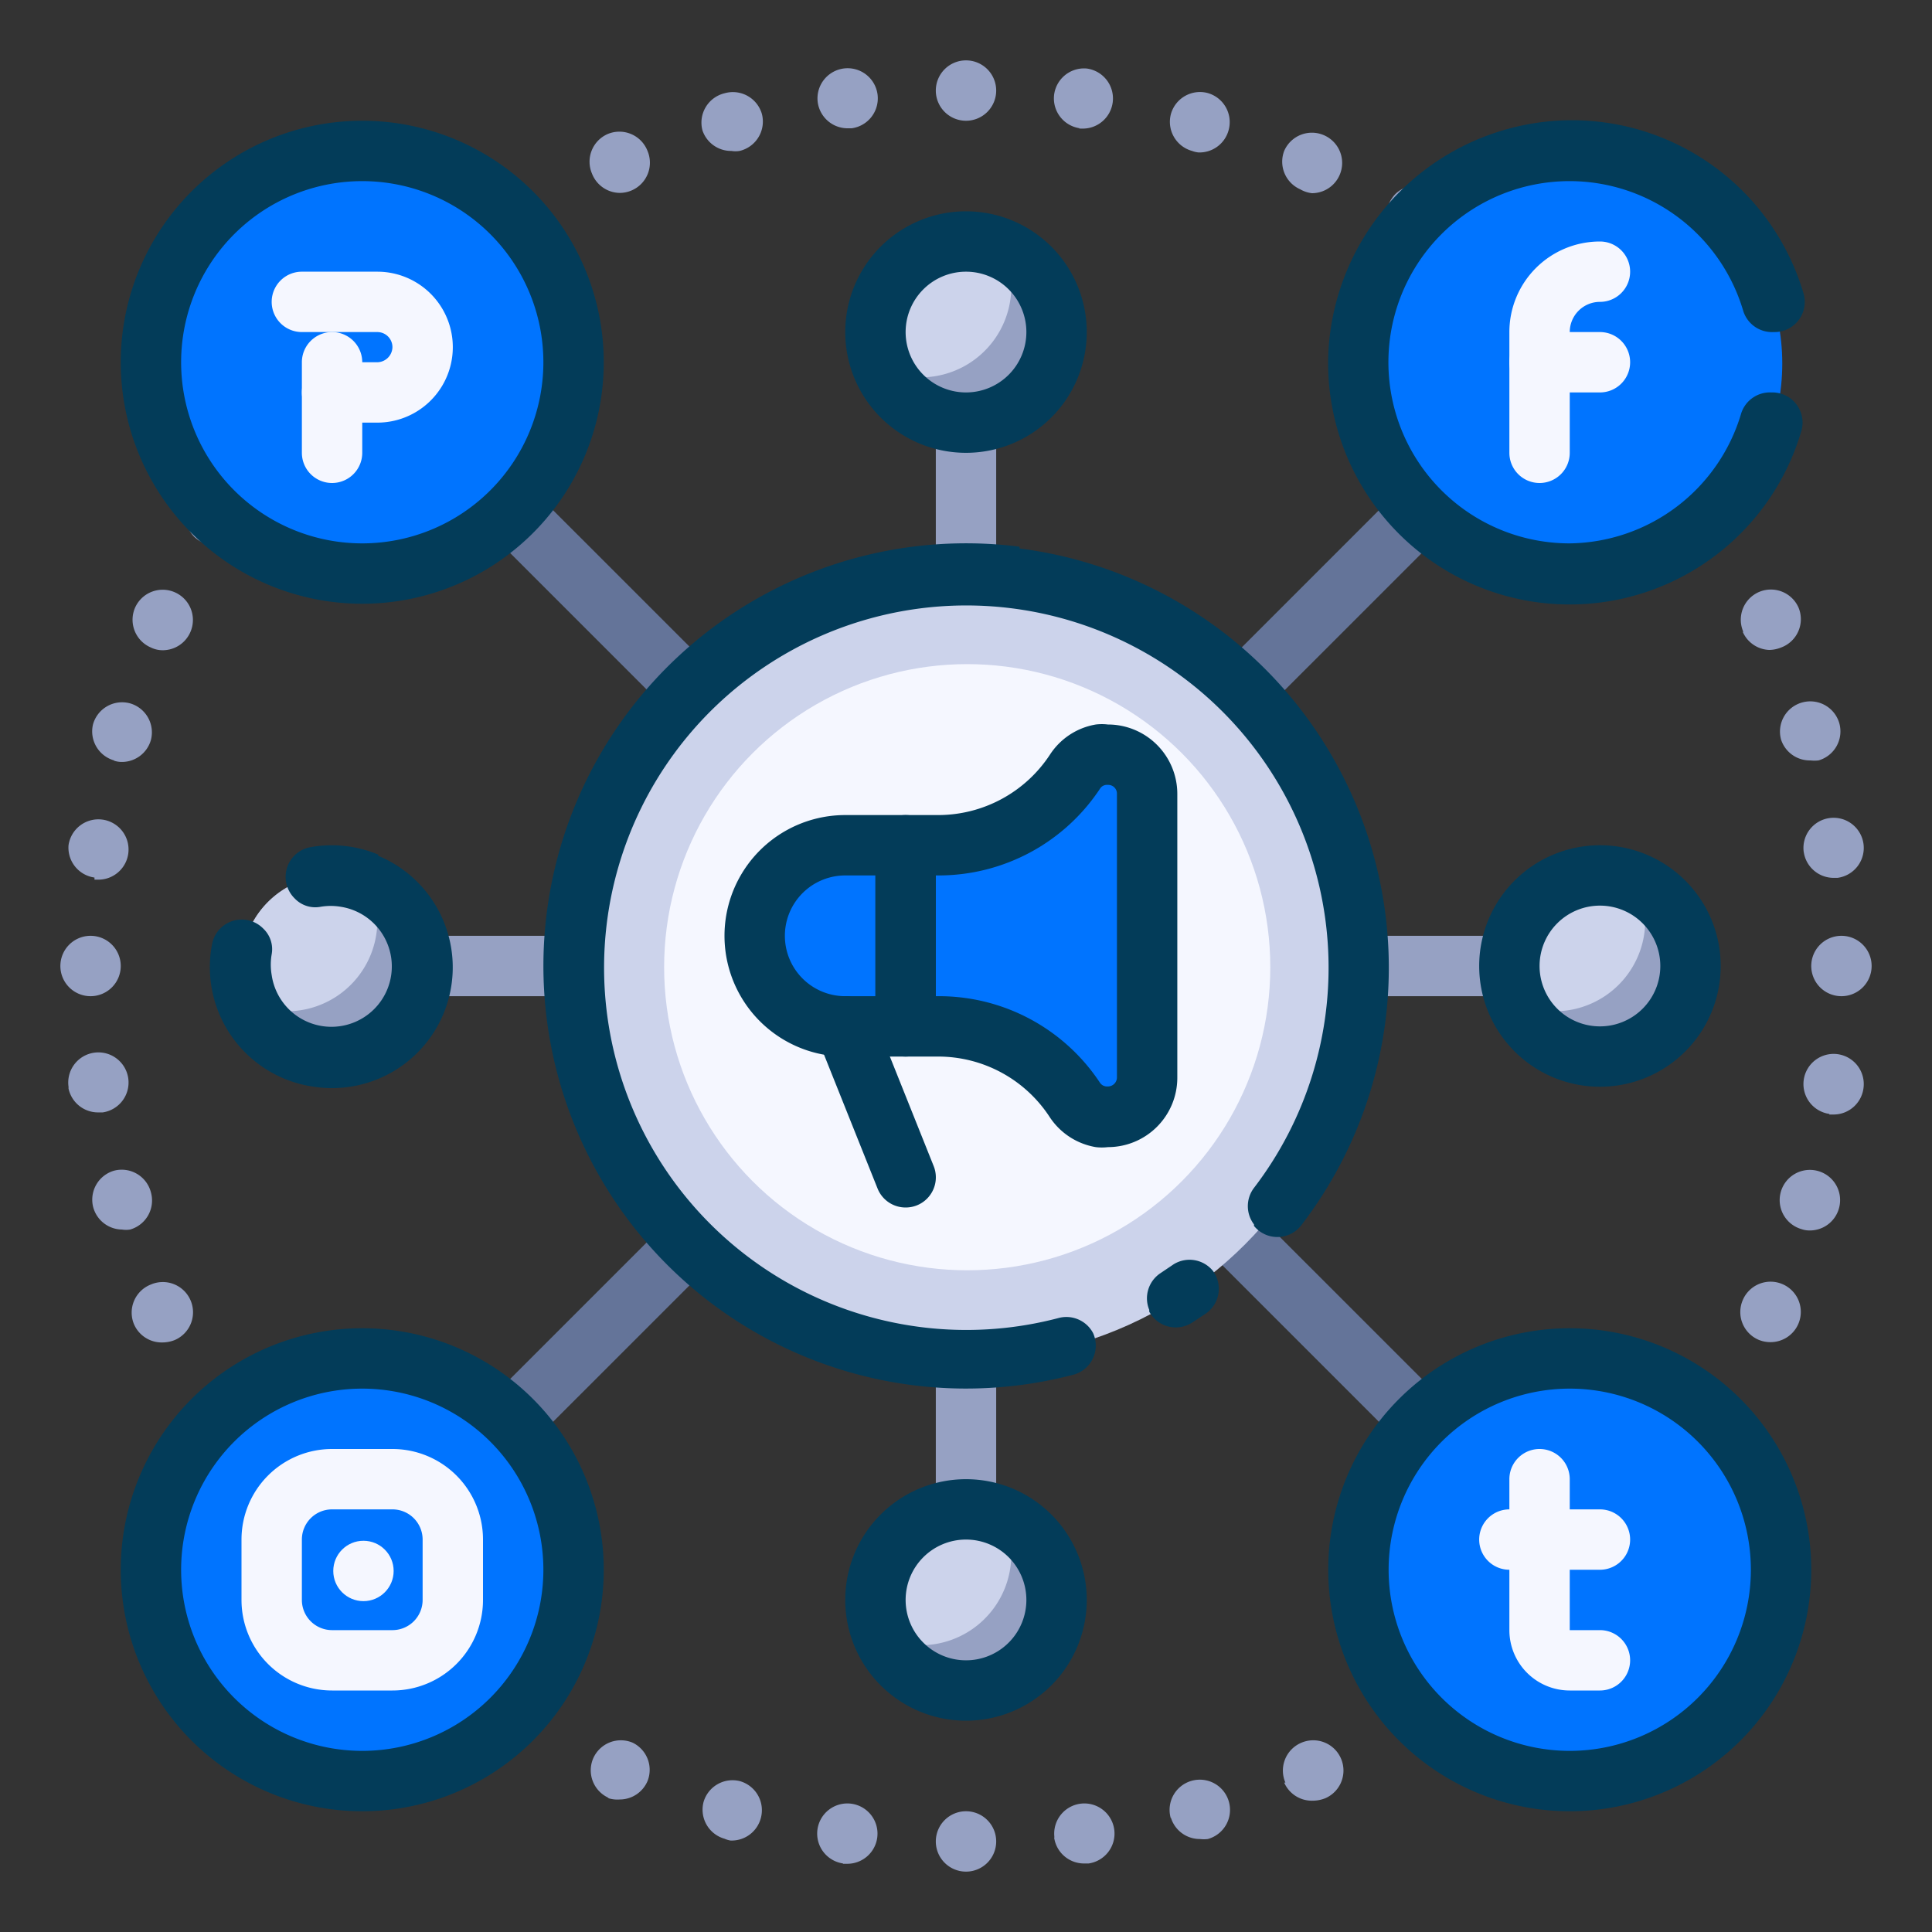 <?xml version="1.0" encoding="UTF-8"?> <svg xmlns="http://www.w3.org/2000/svg" height="512" viewBox="0 0 64 64" width="512"><rect x="0" y="0" width="64" height="64" fill="#333333" stroke="none"/><g id="Social_Media" data-name="Social Media"><g fill="#96a1c3"><path d="m17 8.15a1 1 0 0 1 -1-1 1.05 1.05 0 0 1 .29-.71 1.15 1.15 0 0 1 .33-.21 1 1 0 0 1 1.09.21 1.05 1.05 0 0 1 .29.71 1 1 0 0 1 -.08.38 1.15 1.15 0 0 1 -.21.33 1.15 1.15 0 0 1 -.33.21 1 1 0 0 1 -.38.08z"></path><path d="m19.61 5.75a1 1 0 0 1 .52-1.31 1 1 0 0 1 1.32.56 1 1 0 0 1 -.53 1.31 1 1 0 0 1 -.4.08 1 1 0 0 1 -.91-.64zm23.46.52a1 1 0 0 1 -.53-1.27 1 1 0 0 1 1.32-.52 1 1 0 0 1 .52 1.31 1 1 0 0 1 -.92.61 1 1 0 0 1 -.39-.13zm-19.8-1.95a1 1 0 0 1 .73-1.23 1 1 0 0 1 1.24.69 1 1 0 0 1 -.74 1.22.84.84 0 0 1 -.27 0 1 1 0 0 1 -.96-.68zm16.22.68a1 1 0 0 1 -.7-1.23 1 1 0 0 1 1.21-.69 1 1 0 0 1 .7 1.23 1 1 0 0 1 -1 .74.84.84 0 0 1 -.21-.05zm-12.4-1.6a1 1 0 0 1 .85-1.13 1 1 0 0 1 1.13.86 1 1 0 0 1 -.86 1.12h-.13a1 1 0 0 1 -.99-.85zm8.69.85a1 1 0 0 1 -.86-1.12 1 1 0 0 1 1.08-.86 1 1 0 0 1 .86 1.12 1 1 0 0 1 -1 .87h-.13zm-4.78-1.25a1 1 0 0 1 1-1 1 1 0 0 1 1 1 1 1 0 0 1 -1 1 1 1 0 0 1 -1-1z"></path><path d="m47 8.15a1 1 0 0 1 -.38-.08 1.15 1.15 0 0 1 -.33-.21 1 1 0 0 1 -.29-1.09 1.15 1.15 0 0 1 .21-.33 1 1 0 0 1 1.42 0 1.15 1.15 0 0 1 .21.33 1 1 0 0 1 .08.38 1 1 0 0 1 -.29.71 1.15 1.15 0 0 1 -.33.21 1 1 0 0 1 -.3.08z"></path><path d="m17 57.85a1 1 0 0 1 -.71-.29 1.15 1.15 0 0 1 -.21-.33 1 1 0 0 1 -.08-.38 1 1 0 1 1 2 0 .84.84 0 0 1 -.08.38 1.15 1.15 0 0 1 -.21.33 1 1 0 0 1 -.71.29z"></path><path d="m31 61a1 1 0 0 1 1-1 1 1 0 0 1 1 1 1 1 0 0 1 -1 1 1 1 0 0 1 -1-1zm3.93-.13a1 1 0 0 1 .86-1.12 1 1 0 0 1 1.12.85 1 1 0 0 1 -.85 1.13h-.14a1 1 0 0 1 -1-.86zm-7 .86a1 1 0 0 1 -.85-1.13 1 1 0 0 1 1.12-.85 1 1 0 0 1 .86 1.12 1 1 0 0 1 -1 .87h-.14zm10.85-1.51a1 1 0 0 1 .7-1.23 1 1 0 0 1 1.23.7 1 1 0 0 1 -.7 1.23 1.09 1.09 0 0 1 -.26 0 1 1 0 0 1 -.96-.7zm-14.78.69a1 1 0 0 1 -.69-1.23 1 1 0 0 1 1.19-.68 1 1 0 0 1 .7 1.24 1 1 0 0 1 -1 .73.84.84 0 0 1 -.2-.06zm18.58-1.86a1 1 0 0 1 .53-1.32 1 1 0 0 1 1.31.52 1 1 0 0 1 -.52 1.32 1.14 1.14 0 0 1 -.4.08 1 1 0 0 1 -.96-.6zm-22.41.51a1 1 0 0 1 -.52-1.31 1 1 0 0 1 1.31-.52 1 1 0 0 1 .49 1.27 1 1 0 0 1 -.92.61 1 1 0 0 1 -.4-.05z"></path><path d="m47 57.85a1 1 0 0 1 -.71-.29 1.15 1.15 0 0 1 -.21-.33.84.84 0 0 1 -.08-.38 1.05 1.05 0 0 1 .29-.71 1 1 0 0 1 .91-.27l.18.06a.76.76 0 0 1 .18.09l.15.12a1.05 1.05 0 0 1 .29.71 1 1 0 0 1 -.08.38.9.9 0 0 1 -.54.54 1 1 0 0 1 -.38.08z"></path><path d="m7.15 48a1 1 0 0 1 -.38-.08 1.15 1.15 0 0 1 -.33-.21 1 1 0 0 1 -.29-.71 1 1 0 0 1 1.71-.71 1.05 1.05 0 0 1 .29.71 1 1 0 0 1 -.29.71 1 1 0 0 1 -.71.29z"></path><path d="m4.44 43.87a1 1 0 0 1 .56-1.32 1 1 0 0 1 1.31.52 1 1 0 0 1 -.52 1.32 1.1 1.1 0 0 1 -.4.08 1 1 0 0 1 -.95-.6zm-1.35-3.87a1 1 0 0 1 .69-1.22 1 1 0 0 1 1.22.72 1 1 0 0 1 -.69 1.23.84.84 0 0 1 -.27 0 1 1 0 0 1 -.95-.73zm-.82-4a1 1 0 0 1 .86-1.13 1 1 0 0 1 1.12.86 1 1 0 0 1 -.85 1.12h-.14a1 1 0 0 1 -.99-.79zm-.27-4a1 1 0 0 1 1-1 1 1 0 0 1 1 1 1 1 0 0 1 -1 1 1 1 0 0 1 -1-1zm1.13-2.93a1 1 0 0 1 -.86-1.07 1 1 0 0 1 1.12-.85 1 1 0 0 1 .86 1.12 1 1 0 0 1 -1 .87h-.12zm.65-3.88a1 1 0 0 1 -.7-1.19 1 1 0 0 1 1.23-.7 1 1 0 0 1 .69 1.21 1 1 0 0 1 -1 .73.84.84 0 0 1 -.22-.04zm1.22-3.74a1 1 0 0 1 -.53-1.31 1 1 0 0 1 1.32-.52 1 1 0 0 1 .52 1.31 1 1 0 0 1 -.92.61.89.89 0 0 1 -.39-.09z"></path><path d="m7.15 18a1 1 0 0 1 -.38 0 1.15 1.15 0 0 1 -.33-.21 1 1 0 0 1 -.21-1.09 1.15 1.15 0 0 1 .21-.33 1 1 0 0 1 1.09-.21 1.15 1.15 0 0 1 .33.21 1.15 1.15 0 0 1 .21.33.84.84 0 0 1 .08.38 1 1 0 0 1 -1 1z"></path><path d="m56.85 18a1 1 0 0 1 -.38-.08 1.15 1.15 0 0 1 -.33-.21 1 1 0 0 1 -.21-1.09 1 1 0 0 1 .21-.33l.15-.12a.76.76 0 0 1 .18-.09l.18-.06a1 1 0 0 1 .91.27 1 1 0 0 1 .21.33 1 1 0 0 1 .08.38 1 1 0 0 1 -.29.71 1 1 0 0 1 -.71.29z"></path><path d="m58.25 44.38a1 1 0 0 1 -.52-1.31 1 1 0 0 1 1.32-.53 1 1 0 0 1 .52 1.32 1 1 0 0 1 -.92.6 1 1 0 0 1 -.4-.08zm1.44-3.66a1 1 0 0 1 -.7-1.23 1 1 0 0 1 1.23-.7 1 1 0 0 1 .7 1.23 1 1 0 0 1 -1 .74.75.75 0 0 1 -.23-.04zm.91-3.82a1 1 0 0 1 -.85-1.12 1 1 0 0 1 1.12-.86 1 1 0 0 1 .86 1.13 1 1 0 0 1 -1 .87h-.13zm-.6-4.9a1 1 0 0 1 1-1 1 1 0 0 1 1 1 1 1 0 0 1 -1 1 1 1 0 0 1 -1-1zm-.25-3.78a1 1 0 0 1 .85-1.12 1 1 0 0 1 1.13.85 1 1 0 0 1 -.86 1.13h-.13a1 1 0 0 1 -.99-.87zm-.75-3.72a1 1 0 0 1 .7-1.23 1 1 0 0 1 1.23.69 1 1 0 0 1 -.69 1.23 1.24 1.24 0 0 1 -.27 0 1 1 0 0 1 -.97-.69zm-1.25-3.57a1 1 0 0 1 .52-1.32 1 1 0 0 1 1.31.52 1 1 0 0 1 -.58 1.32 1.09 1.09 0 0 1 -.39.08 1 1 0 0 1 -.88-.6z"></path><path d="m56.85 48a1 1 0 0 1 -.71-.29 1 1 0 0 1 -.29-.71 1 1 0 0 1 1.71-.71 1 1 0 0 1 .21.33 1 1 0 0 1 .08.38 1 1 0 0 1 -1 1z"></path></g><path d="m22.81 23.81a1 1 0 0 1 -.71-.29l-5.81-5.81a1 1 0 0 1 1.42-1.42l5.81 5.81a1 1 0 0 1 0 1.42 1 1 0 0 1 -.71.29z" fill="#647499"></path><path d="m41.19 23.81a1 1 0 0 1 -.71-.29 1 1 0 0 1 0-1.42l5.81-5.81a1 1 0 0 1 1.42 1.42l-5.81 5.81a1 1 0 0 1 -.71.29z" fill="#647499"></path><path d="m17 48a1 1 0 0 1 -.71-.29 1 1 0 0 1 0-1.42l5.81-5.81a1 1 0 1 1 1.42 1.42l-5.81 5.81a1 1 0 0 1 -.71.29z" fill="#647499"></path><path d="m47 48a1 1 0 0 1 -.71-.29l-5.81-5.81a1 1 0 0 1 1.42-1.42l5.81 5.81a1 1 0 0 1 0 1.42 1 1 0 0 1 -.71.29z" fill="#647499"></path><path d="m19 33h-5a1 1 0 0 1 0-2h5a1 1 0 0 1 0 2z" fill="#96a1c3"></path><path d="m50 33h-5a1 1 0 0 1 0-2h5a1 1 0 0 1 0 2z" fill="#96a1c3"></path><path d="m32 20a1 1 0 0 1 -1-1v-5a1 1 0 0 1 2 0v5a1 1 0 0 1 -1 1z" fill="#96a1c3"></path><path d="m32 51a1 1 0 0 1 -1-1v-5a1 1 0 0 1 2 0v5a1 1 0 0 1 -1 1z" fill="#96a1c3"></path><circle cx="32.04" cy="32.04" fill="#ccd3eb" r="13"></circle><circle cx="32.04" cy="32.04" fill="#f5f7ff" r="10.04"></circle><circle cx="12.04" cy="12.04" fill="#0074ff" r="7"></circle><circle cx="52.04" cy="12.04" fill="#0074ff" r="7"></circle><circle cx="12.04" cy="52.04" fill="#0074ff" r="7"></circle><circle cx="52.04" cy="52.04" fill="#0074ff" r="7"></circle><path d="m36.74 25a.58.58 0 0 0 -.19 0 1.26 1.26 0 0 0 -.9.56 5.42 5.42 0 0 1 -4.52 2.44h-1.13v6h1.09a5.42 5.42 0 0 1 4.52 2.42 1.26 1.26 0 0 0 .9.56.58.58 0 0 0 .19 0 1.3 1.3 0 0 0 1.3-1.3v-9.4a1.3 1.3 0 0 0 -1.26-1.28z" fill="#0074ff"></path><path d="m51 16a1 1 0 0 1 -1-1v-4a3 3 0 0 1 3-3 1 1 0 0 1 0 2 1 1 0 0 0 -1 1v4a1 1 0 0 1 -1 1z" fill="#f5f7ff"></path><path d="m53 13h-2a1 1 0 0 1 0-2h2a1 1 0 0 1 0 2z" fill="#f5f7ff"></path><path d="m53 56h-1a2 2 0 0 1 -2-2v-5a1 1 0 0 1 2 0v5h1a1 1 0 0 1 0 2z" fill="#f5f7ff"></path><path d="m53 52h-3a1 1 0 0 1 0-2h3a1 1 0 0 1 0 2z" fill="#f5f7ff"></path><path d="m13 56h-2a3 3 0 0 1 -3-3v-2a3 3 0 0 1 3-3h2a3 3 0 0 1 3 3v2a3 3 0 0 1 -3 3zm-2-6a1 1 0 0 0 -1 1v2a1 1 0 0 0 1 1h2a1 1 0 0 0 1-1v-2a1 1 0 0 0 -1-1z" fill="#f5f7ff"></path><circle cx="12.04" cy="52.04" fill="#f5f7ff" r="1"></circle><path d="m12.54 14h-1.54a1 1 0 0 1 0-2h1.5a.51.51 0 0 0 .5-.5.5.5 0 0 0 -.5-.5h-2.5a1 1 0 0 1 0-2h2.5a2.5 2.5 0 0 1 0 5z" fill="#f5f7ff"></path><path d="m11 16a1 1 0 0 1 -1-1v-3a1 1 0 0 1 2 0v3a1 1 0 0 1 -1 1z" fill="#f5f7ff"></path><path d="m14 32a3 3 0 0 1 -5.7 1.25 2.89 2.89 0 0 1 -.3-1.25 3 3 0 0 1 3-3 2.89 2.89 0 0 1 1.21.26 3 3 0 0 1 1.79 2.74z" fill="#96a1c3"></path><path d="m56 32a3 3 0 0 1 -5.74 1.21 2.89 2.89 0 0 1 -.26-1.21 3 3 0 0 1 3-3 2.89 2.89 0 0 1 1.21.26 3 3 0 0 1 1.79 2.74z" fill="#96a1c3"></path><path d="m35 11a3 3 0 0 1 -5.74 1.21 2.89 2.89 0 0 1 -.26-1.21 3 3 0 0 1 3-3 2.89 2.89 0 0 1 1.21.26 3 3 0 0 1 1.79 2.74z" fill="#96a1c3"></path><path d="m35 53a3 3 0 0 1 -5.74 1.21 2.89 2.89 0 0 1 -.26-1.21 3 3 0 0 1 3-3 2.89 2.89 0 0 1 1.21.26 3 3 0 0 1 1.79 2.74z" fill="#96a1c3"></path><path d="m12.5 30.5a3 3 0 0 1 -4.2 2.75 2.89 2.89 0 0 1 -.3-1.25 3 3 0 0 1 3-3 2.89 2.89 0 0 1 1.21.26 3 3 0 0 1 .29 1.24z" fill="#ccd3eb"></path><path d="m54.5 30.5a3 3 0 0 1 -4.2 2.75 2.89 2.89 0 0 1 -.3-1.25 3 3 0 0 1 3-3 2.89 2.89 0 0 1 1.21.26 3 3 0 0 1 .29 1.24z" fill="#ccd3eb"></path><path d="m33.5 9.5a3 3 0 0 1 -4.2 2.75 2.89 2.89 0 0 1 -.3-1.25 3 3 0 0 1 3-3 2.89 2.89 0 0 1 1.21.26 3 3 0 0 1 .29 1.24z" fill="#ccd3eb"></path><path d="m33.5 51.5a3 3 0 0 1 -4.2 2.75 2.89 2.89 0 0 1 -.3-1.25 3 3 0 0 1 3-3 2.89 2.89 0 0 1 1.21.26 3 3 0 0 1 .29 1.24z" fill="#ccd3eb"></path><path d="m28 28h2a0 0 0 0 1 0 0v6a0 0 0 0 1 0 0h-2a3 3 0 0 1 -3-3 3 3 0 0 1 3-3z" fill="#0074ff"></path><path d="m12 20a8 8 0 1 1 8-8 8 8 0 0 1 -8 8zm0-14a6 6 0 1 0 6 6 6 6 0 0 0 -6-6z" fill="#033c59"></path><path d="m52 18a6 6 0 1 1 5.75-7.69 1 1 0 0 0 1 .69 1 1 0 0 0 1-1.26 8 8 0 0 0 -8.2-5.74 8.1 8.1 0 0 0 -7.55 7.77 8 8 0 0 0 15.68 2.48 1 1 0 0 0 -1-1.25 1 1 0 0 0 -1 .69 6 6 0 0 1 -5.68 4.31z" fill="#033c59"></path><path d="m12 60a8 8 0 1 1 8-8 8 8 0 0 1 -8 8zm0-14a6 6 0 1 0 6 6 6 6 0 0 0 -6-6z" fill="#033c59"></path><path d="m52 60a8 8 0 1 1 8-8 8 8 0 0 1 -8 8zm0-14a6 6 0 1 0 6 6 6 6 0 0 0 -6-6z" fill="#033c59"></path><path d="m36.7 38a1.66 1.66 0 0 1 -.4 0 2.28 2.28 0 0 1 -1.53-1 4.41 4.41 0 0 0 -3.68-2h-1.09a1 1 0 0 1 -1-1v-6a1 1 0 0 1 1-1h1.09a4.43 4.43 0 0 0 3.69-2 2.26 2.26 0 0 1 1.52-1 1.66 1.66 0 0 1 .4 0 2.3 2.3 0 0 1 2.3 2.3v9.4a2.3 2.3 0 0 1 -2.3 2.3zm-5.7-5h.09a6.39 6.39 0 0 1 5.35 2.87.28.28 0 0 0 .21.12h.05a.3.3 0 0 0 .3-.3v-9.39a.29.29 0 0 0 -.29-.3h-.06a.27.27 0 0 0 -.2.11 6.41 6.41 0 0 1 -5.36 2.89h-.09zm5.7-8v1z" fill="#033c59"></path><path d="m30 35h-2a4 4 0 0 1 0-8h2a1 1 0 0 1 1 1v6a1 1 0 0 1 -1 1zm-2-6a2 2 0 0 0 0 4h1v-4z" fill="#033c59"></path><path d="m30 40a1 1 0 0 1 -.93-.63l-2-5a1 1 0 1 1 1.86-.74l2 5a1 1 0 0 1 -.56 1.3 1 1 0 0 1 -.37.07z" fill="#033c59"></path><path d="m33.77 18.11a14 14 0 1 0 1.82 27.42 1 1 0 0 0 .62-1.37 1 1 0 0 0 -1.14-.5 12 12 0 1 1 6.47-4.31 1 1 0 0 0 0 1.21v.05a1 1 0 0 0 1.55 0 14 14 0 0 0 -9.31-22.44zm4.3 25.28v.06a1 1 0 0 0 1.41.37l.47-.31a1 1 0 0 0 .23-1.41 1 1 0 0 0 -1.3-.22l-.46.31a1 1 0 0 0 -.35 1.2z" fill="#033c59"></path><path d="m12.53 28.31a4 4 0 0 0 -2.28-.24 1 1 0 0 0 -.49 1.69.94.94 0 0 0 .85.28 2 2 0 0 1 .69 0 2 2 0 1 1 -2.3 2.26 2 2 0 0 1 0-.69.94.94 0 0 0 -.28-.85 1 1 0 0 0 -1.69.49 4 4 0 0 0 3.37 4.75 4 4 0 0 0 2.13-7.65z" fill="#033c59"></path><path d="m53 36a4 4 0 1 1 4-4 4 4 0 0 1 -4 4zm0-6a2 2 0 1 0 2 2 2 2 0 0 0 -2-2z" fill="#033c59"></path><path d="m32 15a4 4 0 1 1 4-4 4 4 0 0 1 -4 4zm0-6a2 2 0 1 0 2 2 2 2 0 0 0 -2-2z" fill="#033c59"></path><path d="m32 57a4 4 0 1 1 4-4 4 4 0 0 1 -4 4zm0-6a2 2 0 1 0 2 2 2 2 0 0 0 -2-2z" fill="#033c59"></path></g></svg> 